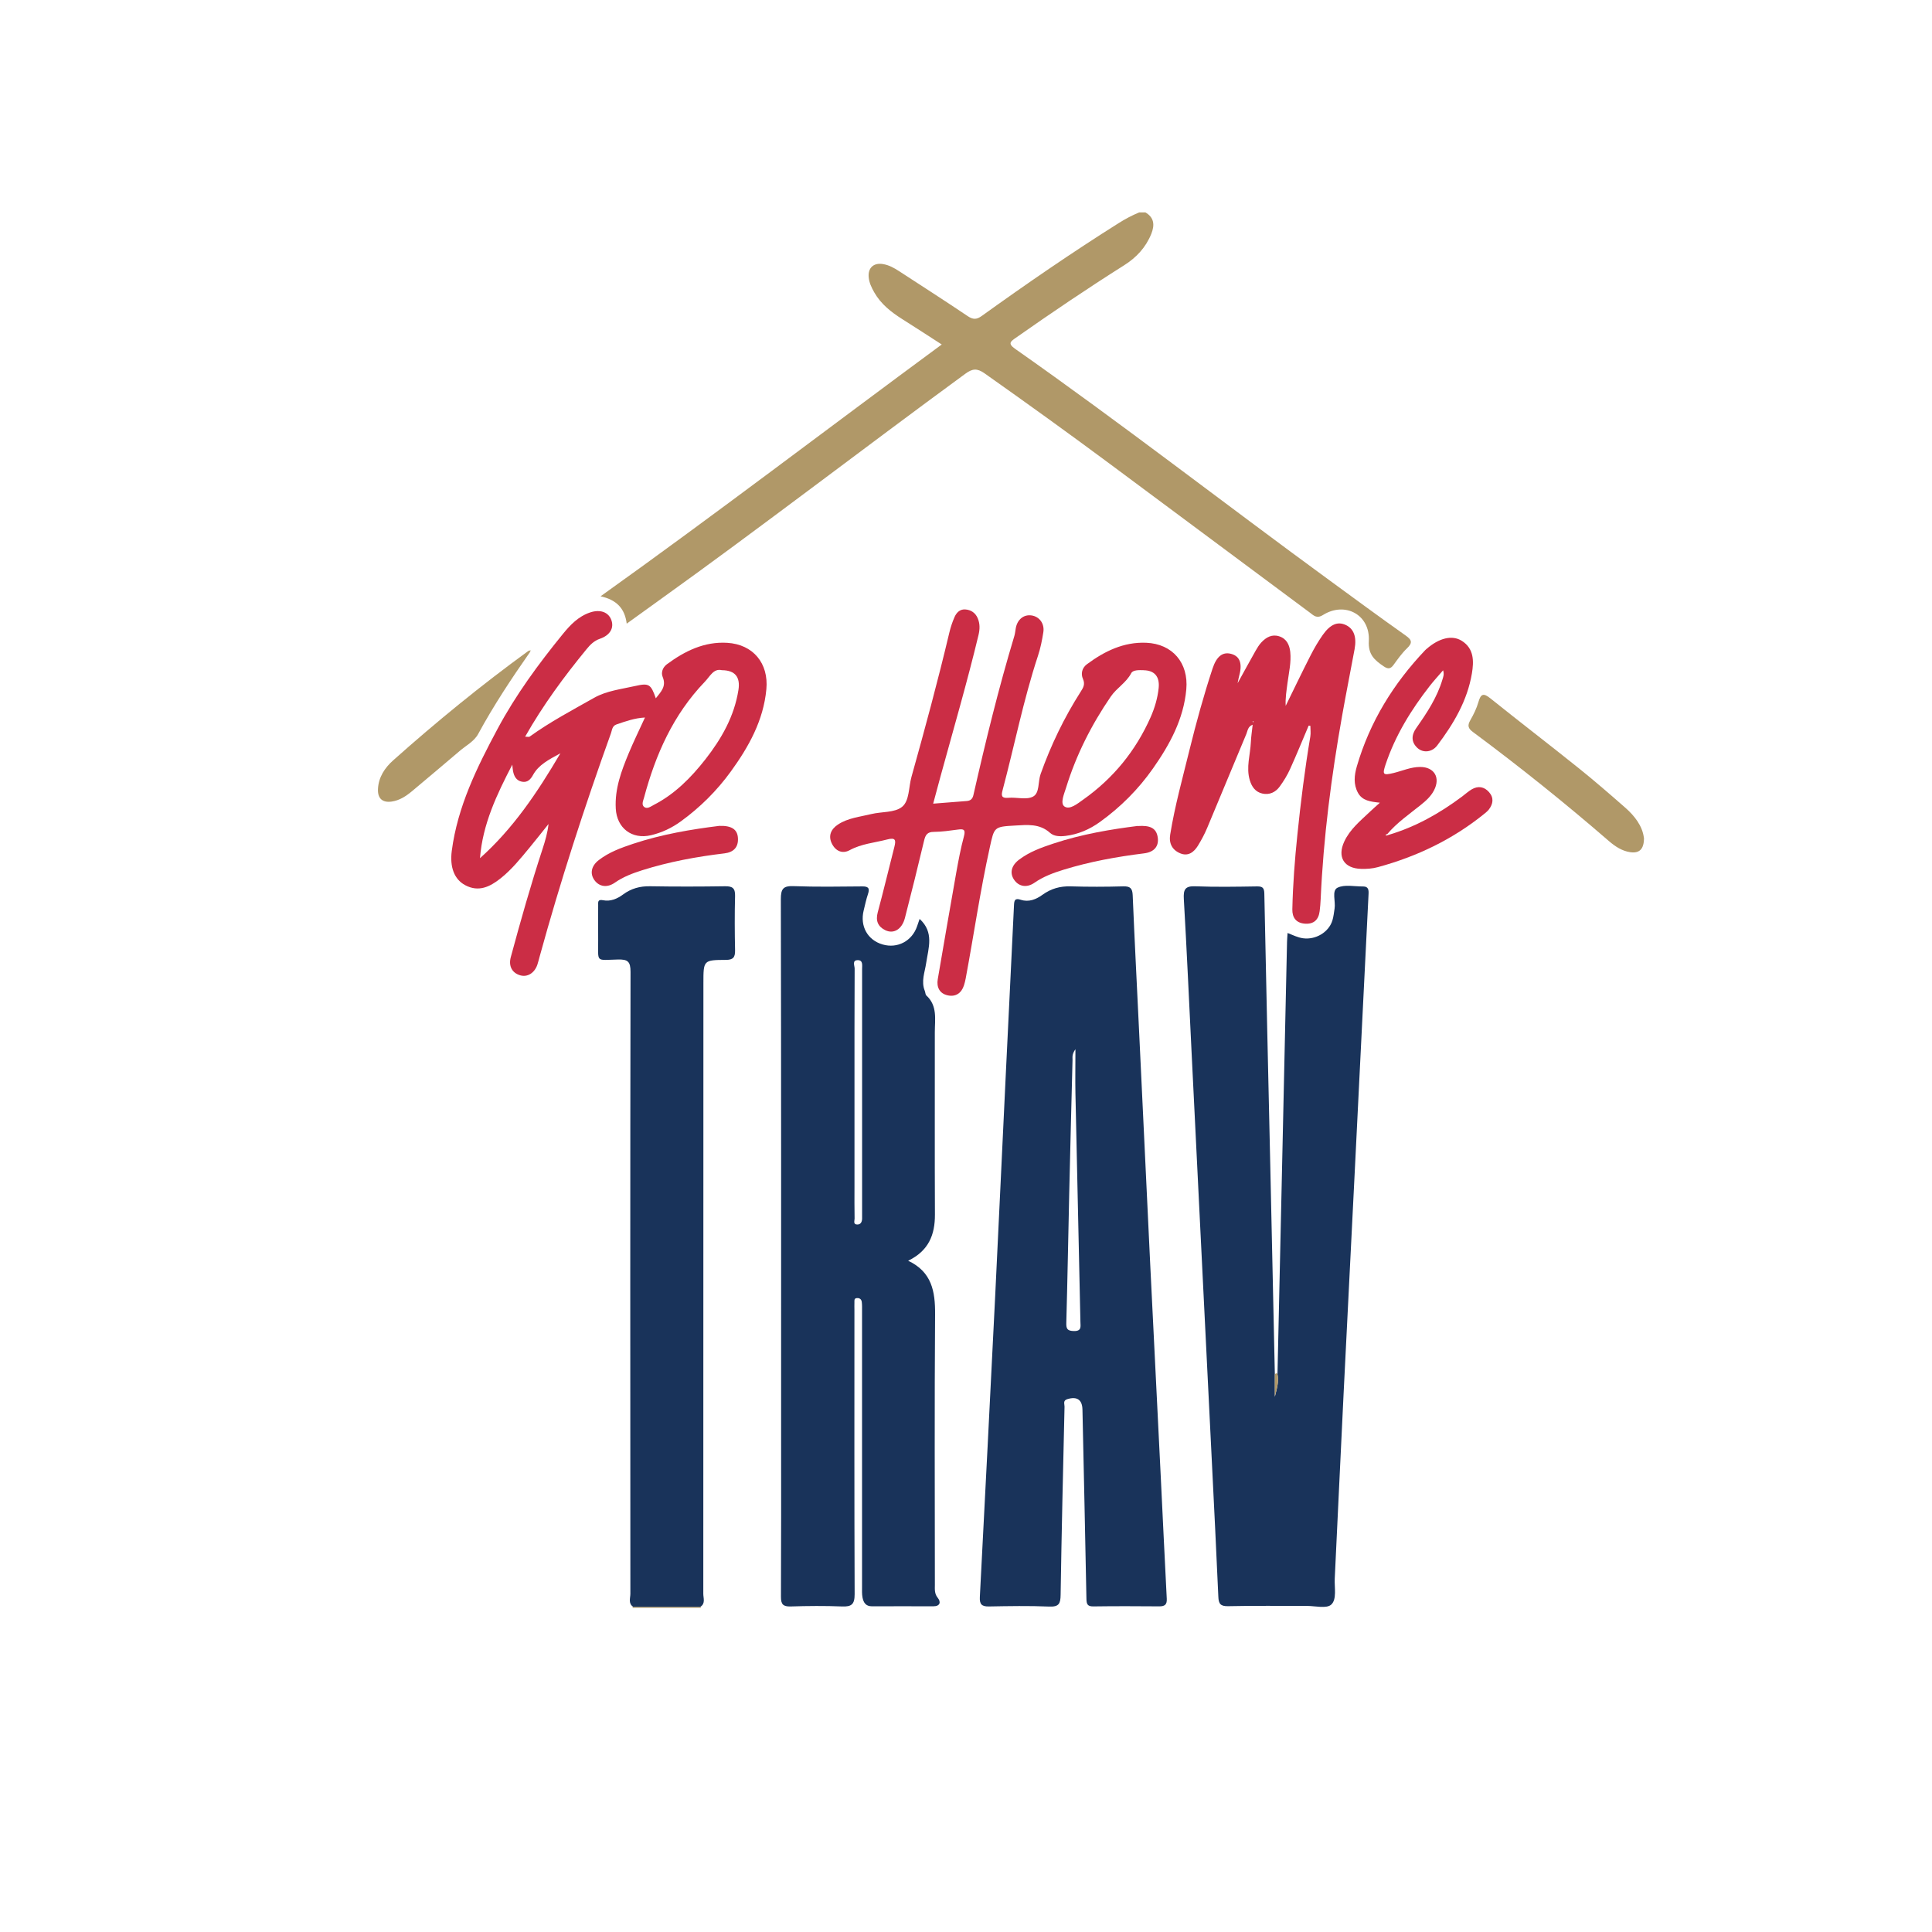 <?xml version="1.0" encoding="UTF-8"?><svg id="Layer_1" xmlns="http://www.w3.org/2000/svg" viewBox="0 0 360 360"><defs><style>.cls-1{fill:#19335a;}.cls-1,.cls-2,.cls-3{stroke-width:0px;}.cls-2{fill:#b09868;}.cls-3{fill:#cb2d45;}</style></defs><path class="cls-2" d="m213.38,39.55c1.69.96,1.81,2.36,1.15,4.02-1.03,2.55-2.79,4.43-5.08,5.87-6.84,4.32-13.54,8.85-20.16,13.5-.98.69-1.55,1.06-.15,2.05,19.82,13.91,38.93,28.78,58.48,43.06,4.76,3.48,9.51,6.98,14.32,10.38,1.2.85,1.27,1.38.22,2.39-.94.9-1.71,2-2.49,3.07-.57.78-1.04.81-1.84.27-1.69-1.15-2.91-2.17-2.77-4.71.28-4.88-4.41-7.44-8.55-4.85-1.17.73-1.73.08-2.44-.45-12.39-9.2-24.76-18.42-37.14-27.62-7.75-5.76-15.59-11.4-23.48-16.97-1.39-.98-2.26-.88-3.57.08-19.23,14.08-38.11,28.64-57.48,42.52-1.83,1.31-3.65,2.63-5.62,4.05-.36-2.87-1.92-4.45-4.87-5.1,21.54-15.38,42.31-31.26,63.57-46.92-2.52-1.62-4.91-3.19-7.33-4.71-2.09-1.32-4-2.81-5.25-5.01-.5-.88-.94-1.79-1.03-2.8-.17-1.75.91-2.74,2.63-2.47,1.14.18,2.12.73,3.07,1.35,4.25,2.77,8.53,5.51,12.74,8.35,1,.67,1.66.67,2.63-.03,8.35-6,16.82-11.83,25.53-17.31,1.22-.77,2.47-1.43,3.8-1.98h1.13Z"/><path class="cls-2" d="m117.84,299.6c.01-.08.05-.15.12-.2,4.18,0,8.36,0,12.54,0,.07.05.11.11.12.2h-12.79Z"/><path class="cls-1" d="m214.32,235.46c.55,11.09,1.26,25.28,1.96,39.47.38,7.66.73,15.32,1.13,22.98.06,1.11-.4,1.42-1.42,1.41-4.07-.03-8.15-.05-12.22.01-1.11.02-1.31-.38-1.33-1.4-.22-11.76-.49-23.51-.74-35.26-.04-1.86-1.01-2.51-2.82-1.96-.86.26-.51.91-.52,1.39-.27,11.69-.55,23.38-.73,35.08-.02,1.64-.32,2.25-2.11,2.18-3.75-.16-7.52-.09-11.28-.02-1.34.02-1.73-.44-1.66-1.77.98-18.71,1.93-37.42,2.86-56.13.69-14,1.33-28.01,2.01-42.01.49-10.24,1.01-20.47,1.49-30.7.04-.91.13-1.45,1.27-1.07,1.49.49,2.85-.07,4.04-.93,1.59-1.15,3.29-1.63,5.26-1.57,3.26.1,6.52.09,9.78,0,1.3-.04,1.72.36,1.77,1.66.35,8.35.78,16.7,1.18,25.06.64,13.5,1.29,27,2.08,43.6Zm-13.94-39.94c-.67.96-.52,1.47-.53,1.96-.21,8.36-.43,16.72-.62,25.08-.18,7.98-.32,15.97-.54,23.95-.03,1.12.21,1.48,1.41,1.51,1.47.03,1.24-.83,1.22-1.69-.31-14.21-.63-28.41-.93-42.62-.05-2.56,0-5.13,0-8.19Z"/><path class="cls-1" d="m171.37,171.24c2.72,2.49,1.63,5.39,1.21,8.2-.25,1.72-.98,3.41-.26,5.19.12.29.1.69.3.87,2.1,1.93,1.57,4.45,1.57,6.84.01,11.32-.03,22.64.02,33.96.02,3.77-1.16,6.77-4.99,8.62,4.42,2.08,5.05,5.73,5.02,9.97-.12,16.79-.05,33.58-.04,50.38,0,.85-.11,1.67.54,2.47.62.76.45,1.57-.82,1.57-3.82,0-7.65-.02-11.47,0-1.13,0-1.55-.71-1.73-1.62-.13-.67-.09-1.38-.09-2.07,0-17.11,0-34.21,0-51.32,0-.57.02-1.14-.05-1.69-.06-.5-.39-.77-.92-.73-.57.05-.43.51-.45.85-.02.44,0,.88,0,1.32,0,17.67-.03,35.35.04,53.02,0,1.88-.58,2.34-2.34,2.27-3.19-.13-6.39-.1-9.59,0-1.42.04-1.81-.42-1.8-1.82.05-10.19.03-20.38.03-30.57,0-33.14.02-66.29-.05-99.43,0-1.92.46-2.47,2.39-2.4,4.26.16,8.52.09,12.78.05,1.14-.01,1.43.34,1.07,1.41-.34,1.01-.56,2.06-.81,3.09-.71,2.92.74,5.51,3.54,6.32,2.77.8,5.48-.64,6.42-3.4.14-.41.28-.83.47-1.37Zm-12.15,32.25c0,5.91,0,11.82,0,17.73,0,1.95-.02,3.9.02,5.85,0,.41-.32,1.13.55,1.1.6-.02.82-.49.85-1.05,0-.19,0-.38,0-.57,0-15.34,0-30.68,0-46.02,0-.66.19-1.61-.79-1.62-1.13,0-.6,1.03-.6,1.57-.04,7.67-.03,15.34-.03,23.01Z"/><path class="cls-1" d="m238.04,256.05c.31-13.83.61-27.66.92-41.49.29-13.01.57-26.03.86-39.04.01-.49.06-.98.1-1.67,1.02.4,1.89.84,2.86.98,2.34.33,4.8-1.09,5.49-3.31.22-.71.29-1.47.41-2.22.22-1.33-.56-3.33.53-3.88,1.31-.66,3.18-.22,4.8-.24.98,0,1.04.65,1,1.42-.26,5.09-.5,10.17-.76,15.26-.59,11.81-1.17,23.61-1.76,35.42-.7,14.07-1.42,28.13-2.12,42.2-.57,11.56-1.1,23.11-1.66,34.67-.08,1.67.42,3.85-.65,4.84-.86.8-2.98.25-4.54.25-4.89.01-9.78-.06-14.66.05-1.43.03-1.79-.43-1.84-1.76-.37-8.54-.81-17.08-1.23-25.62-.71-14.38-1.42-28.76-2.14-43.14-.54-10.93-1.08-21.85-1.62-32.78-.47-9.48-.89-18.97-1.44-28.45-.1-1.77.21-2.47,2.15-2.39,3.82.15,7.65.08,11.47.02,1.05-.02,1.36.27,1.38,1.35.34,16.91.73,33.82,1.11,50.74.29,12.95.57,25.9.85,38.85,0,1.38,0,2.77,0,4.16.33-1.4.8-2.77.49-4.2Z"/><path class="cls-1" d="m130.51,299.4c-4.18,0-8.36,0-12.54,0-.94-.64-.51-1.62-.51-2.43-.02-38.62-.04-77.24.03-115.86,0-1.94-.5-2.37-2.36-2.32-4.25.1-3.63.64-3.67-3.65-.02-2.14,0-4.28,0-6.42,0-.65-.12-1.18.95-.97,1.33.26,2.59-.26,3.68-1.07,1.52-1.13,3.18-1.58,5.08-1.54,4.64.08,9.28.07,13.92,0,1.34-.02,1.92.32,1.88,1.78-.09,3.39-.07,6.79,0,10.19.02,1.29-.38,1.75-1.72,1.75-4.18.02-4.18.07-4.18,4.33,0,37.93,0,75.85-.02,113.78,0,.81.43,1.79-.52,2.42Z"/><path class="cls-3" d="m97.89,137.27c.44,0,.68.08.8-.01,3.81-2.75,7.96-4.94,12.03-7.24,2.3-1.3,5.06-1.61,7.66-2.2,2.55-.58,2.91-.33,3.82,2.3.94-1.21,2.02-2.2,1.28-3.98-.34-.82,0-1.78.78-2.36,3.34-2.47,6.98-4.26,11.25-4,4.81.29,7.74,3.8,7.29,8.65-.54,5.83-3.29,10.73-6.63,15.34-2.6,3.58-5.71,6.67-9.29,9.27-1.69,1.23-3.52,2.1-5.57,2.59-3.55.84-6.37-1.31-6.57-4.95-.21-3.7,1.05-7.04,2.42-10.34.91-2.19,1.96-4.32,3.02-6.64-1.94.1-3.61.71-5.29,1.28-.84.28-.83,1.06-1.05,1.66-4.94,13.74-9.44,27.61-13.31,41.69-.13.48-.25.97-.41,1.45-.54,1.54-1.84,2.34-3.17,1.96-1.51-.43-2.23-1.7-1.77-3.4,1.83-6.77,3.74-13.52,5.93-20.19.48-1.48.92-2.97,1.1-4.61-1.18,1.47-2.34,2.96-3.55,4.42-1.68,2.03-3.34,4.1-5.42,5.74-1.95,1.54-4.05,2.58-6.56,1.24-2.04-1.09-2.89-3.37-2.5-6.39,1.08-8.25,4.69-15.56,8.54-22.75,3.39-6.33,7.63-12.1,12.15-17.65,1.39-1.71,2.91-3.3,5.09-4.03,1.86-.62,3.4-.08,3.95,1.4.55,1.48-.23,2.86-2.14,3.51-1.08.37-1.81,1.12-2.48,1.94-4.18,5.1-8.09,10.39-11.43,16.28Zm36.62-12.39c-1.56-.37-2.18,1.13-3.21,2.19-5.85,6.1-9.14,13.52-11.29,21.55-.15.57-.54,1.33.04,1.76.56.42,1.22-.11,1.74-.38,3.93-2.01,6.97-5.09,9.66-8.52,3-3.84,5.38-8.01,6.15-12.93.37-2.38-.61-3.65-3.09-3.67Zm-30.08,15.48c-2.22,1.22-4.04,2.13-5.1,4.03-.45.82-1.02,1.47-2.07,1.27-1.08-.21-1.49-1.04-1.67-2.02-.07-.38-.09-.77-.13-1.16-2.89,5.56-5.53,11.1-6.02,17.43,6.12-5.47,10.63-12.13,14.98-19.54Z"/><path class="cls-3" d="m173.88,149.75c2.25-.18,4.24-.34,6.23-.49.72-.05,1.1-.37,1.27-1.11,2.26-9.96,4.68-19.87,7.63-29.65.14-.48.18-.99.27-1.48.3-1.59,1.46-2.53,2.88-2.35,1.49.19,2.51,1.51,2.25,3.14-.23,1.48-.53,2.97-1,4.39-2.71,8.22-4.38,16.72-6.6,25.07-.27,1.01-.19,1.5,1.07,1.39,1.56-.14,3.39.43,4.62-.23,1.25-.67.89-2.76,1.4-4.19,1.92-5.4,4.39-10.52,7.47-15.35.48-.75.87-1.38.42-2.39-.42-.94-.19-2.03.73-2.72,3.29-2.44,6.87-4.19,11.07-4.01,4.9.21,7.9,3.76,7.46,8.68-.5,5.56-3.08,10.28-6.2,14.73-2.72,3.88-6.04,7.21-9.89,9.98-1.93,1.39-4.04,2.31-6.42,2.6-1.04.13-2.15.09-2.87-.56-1.96-1.77-4.26-1.5-6.54-1.37-3.93.22-3.86.26-4.7,4.09-1.79,8.09-2.97,16.28-4.49,24.42-.08.43-.19.86-.32,1.27-.48,1.48-1.57,2.18-3.03,1.86-1.5-.33-2.11-1.5-1.85-3.02,1.13-6.61,2.27-13.22,3.44-19.83.41-2.28.84-4.57,1.44-6.8.34-1.28-.09-1.38-1.14-1.24-1.49.2-2.99.42-4.48.43-1.21,0-1.56.57-1.81,1.63-1.14,4.81-2.34,9.62-3.57,14.41-.55,2.12-2.11,3.06-3.7,2.26-1.35-.68-1.78-1.75-1.37-3.29,1.09-4.05,2.06-8.14,3.1-12.2.33-1.29.23-1.81-1.36-1.39-2.34.61-4.77.79-6.97,1.99-1.32.72-2.59.2-3.3-1.2-.76-1.51-.14-2.74,1.11-3.57,1.86-1.24,4.11-1.44,6.22-1.96,1.93-.47,4.35-.23,5.73-1.34,1.4-1.12,1.22-3.68,1.76-5.59,2.5-8.93,4.92-17.87,7.06-26.9.23-.97.55-1.93.95-2.85.36-.84,1.01-1.52,2-1.45,1.06.07,1.89.61,2.33,1.63.44,1.03.41,2.06.15,3.14-2.12,8.83-4.67,17.55-7.07,26.31-.44,1.63-.88,3.26-1.38,5.12Zm39.2-24.87c-.82-.02-1.96-.07-2.29.55-.93,1.79-2.71,2.75-3.81,4.36-3.6,5.26-6.45,10.88-8.33,16.98-.36,1.17-1.15,2.92-.3,3.51.98.67,2.41-.52,3.47-1.27,5.61-3.96,9.8-9.1,12.59-15.39.76-1.73,1.29-3.53,1.49-5.42.22-2.13-.78-3.29-2.82-3.31Z"/><path class="cls-3" d="m243.85,135.21c-1.15,2.7-2.25,5.42-3.46,8.09-.51,1.13-1.18,2.22-1.91,3.23-.78,1.09-1.93,1.65-3.29,1.33-1.27-.3-1.94-1.25-2.31-2.48-.72-2.4.1-4.74.2-7.1.05-1.05.21-2.1.34-3.24-.91.34-.93,1.12-1.17,1.7-2.45,5.83-4.85,11.68-7.3,17.51-.48,1.15-1.08,2.27-1.73,3.33-.74,1.2-1.81,2.04-3.29,1.43-1.5-.62-2.15-1.85-1.88-3.5.86-5.33,2.31-10.52,3.59-15.75,1.26-5.11,2.65-10.18,4.3-15.18.76-2.31,1.92-3.19,3.54-2.72,1.61.47,2.06,1.86,1.39,4.23-.07.23-.1.47-.26,1.22,1.29-2.33,2.31-4.2,3.36-6.06.31-.54.64-1.09,1.06-1.54.9-.96,1.97-1.58,3.34-1.14,1.38.45,1.9,1.59,2.05,2.89.21,1.96-.26,3.87-.51,5.8-.18,1.4-.42,2.79-.34,4.27,1.53-3.12,3.03-6.25,4.61-9.35.68-1.34,1.44-2.65,2.3-3.87,1.4-1.98,2.76-2.53,4.22-1.88,1.53.67,2.14,2.21,1.71,4.53-.76,4.13-1.59,8.25-2.32,12.38-2.01,11.32-3.49,22.7-4,34.19-.03.75-.1,1.51-.19,2.25-.2,1.65-1.14,2.47-2.8,2.33-1.6-.14-2.32-1.14-2.29-2.67.1-4.65.46-9.29.94-13.91.63-6.12,1.39-12.22,2.41-18.28.11-.65.01-1.33.01-2-.11-.01-.23-.03-.34-.04Zm-10.37-.62s.09-.07.09-.11c0-.04-.04-.08-.07-.12-.03.04-.09.07-.09.11,0,.04.04.08.07.12Z"/><path class="cls-3" d="m258.7,155.58c5.04-1.48,9.54-4.02,13.73-7.15.6-.45,1.16-.97,1.81-1.35,1.18-.69,2.32-.5,3.22.52.93,1.06.78,2.19-.05,3.26-.23.29-.53.53-.82.77-5.88,4.77-12.54,7.96-19.81,9.94-1.05.29-2.1.36-3.16.33-3.17-.08-4.48-2.19-3.14-5.08,1.06-2.29,2.98-3.85,4.75-5.53.53-.51,1.09-.99,1.89-1.72-1.76-.19-3.27-.36-4.08-1.84-.88-1.61-.69-3.28-.21-4.94,2.42-8.3,6.83-15.43,12.75-21.66.09-.09.19-.17.28-.25,2.32-2,4.71-2.6,6.51-1.48,2.32,1.45,2.27,3.83,1.9,6.07-.85,5.08-3.41,9.4-6.46,13.43-.97,1.28-2.61,1.44-3.67.49-1.24-1.12-1.14-2.46-.25-3.72,1.99-2.83,3.89-5.69,4.89-9.06.14-.48.36-.94.12-1.71-.88,1.03-1.71,1.92-2.46,2.88-3.49,4.47-6.45,9.26-8.26,14.68-.63,1.9-.47,2.05,1.52,1.57,1.63-.4,3.19-1.12,4.92-1.12,2.63,0,3.82,1.98,2.59,4.35-.59,1.14-1.52,1.97-2.51,2.76-2.14,1.72-4.42,3.28-6.21,5.41-.14.04-.35.02-.23.26.02.03.27-.06.42-.09Z"/><path class="cls-2" d="m306.33,156.07c.03,2.16-.85,2.98-2.58,2.72-1.53-.23-2.79-1.07-3.94-2.06-8.2-7.1-16.66-13.88-25.36-20.34-.89-.66-1.04-1.19-.5-2.15.62-1.08,1.19-2.23,1.53-3.42.44-1.55.94-1.73,2.22-.7,5.47,4.39,11.04,8.66,16.51,13.05,2.93,2.35,5.77,4.82,8.6,7.3,1.83,1.59,3.23,3.48,3.5,5.61Z"/><path class="cls-2" d="m98.74,121.53c-3.44,4.92-6.76,9.93-9.63,15.22-.76,1.41-2.25,2.15-3.43,3.16-2.96,2.52-5.93,5.02-8.9,7.51-1.11.93-2.33,1.73-3.79,1.94-1.72.25-2.64-.58-2.56-2.32.09-2.22,1.29-3.99,2.83-5.36,8.09-7.21,16.48-14.06,25.25-20.43.08.1.16.19.25.28Z"/><path class="cls-3" d="m134.03,153.89c2.32-.07,3.36.67,3.47,2.22.13,1.78-.84,2.7-2.49,2.9-5.21.62-10.35,1.57-15.36,3.15-1.79.57-3.52,1.22-5.08,2.31-1.43,1-2.92.76-3.8-.46-.89-1.23-.6-2.66.81-3.75,1.91-1.47,4.13-2.28,6.39-3.03,5.36-1.78,10.88-2.7,16.06-3.34Z"/><path class="cls-3" d="m212.01,153.92c2.29-.16,3.44.37,3.71,2.07.26,1.64-.59,2.78-2.54,3.02-5.08.63-10.1,1.54-15,3.05-1.91.59-3.76,1.27-5.43,2.43-1.42.99-2.92.71-3.78-.55-.86-1.25-.54-2.64.9-3.74,1.92-1.46,4.14-2.26,6.4-3.01,5.36-1.78,10.88-2.68,15.74-3.29Z"/><path class="cls-2" d="m238.04,256.05c.32,1.43-.16,2.8-.49,4.2,0-1.39,0-2.78,0-4.16.15-.16.3-.33.49-.04Z"/><path class="cls-2" d="m98.48,121.25c.14-.02.28-.04.42-.06-.06.11-.11.22-.17.34-.09-.09-.18-.18-.25-.28Z"/></svg>